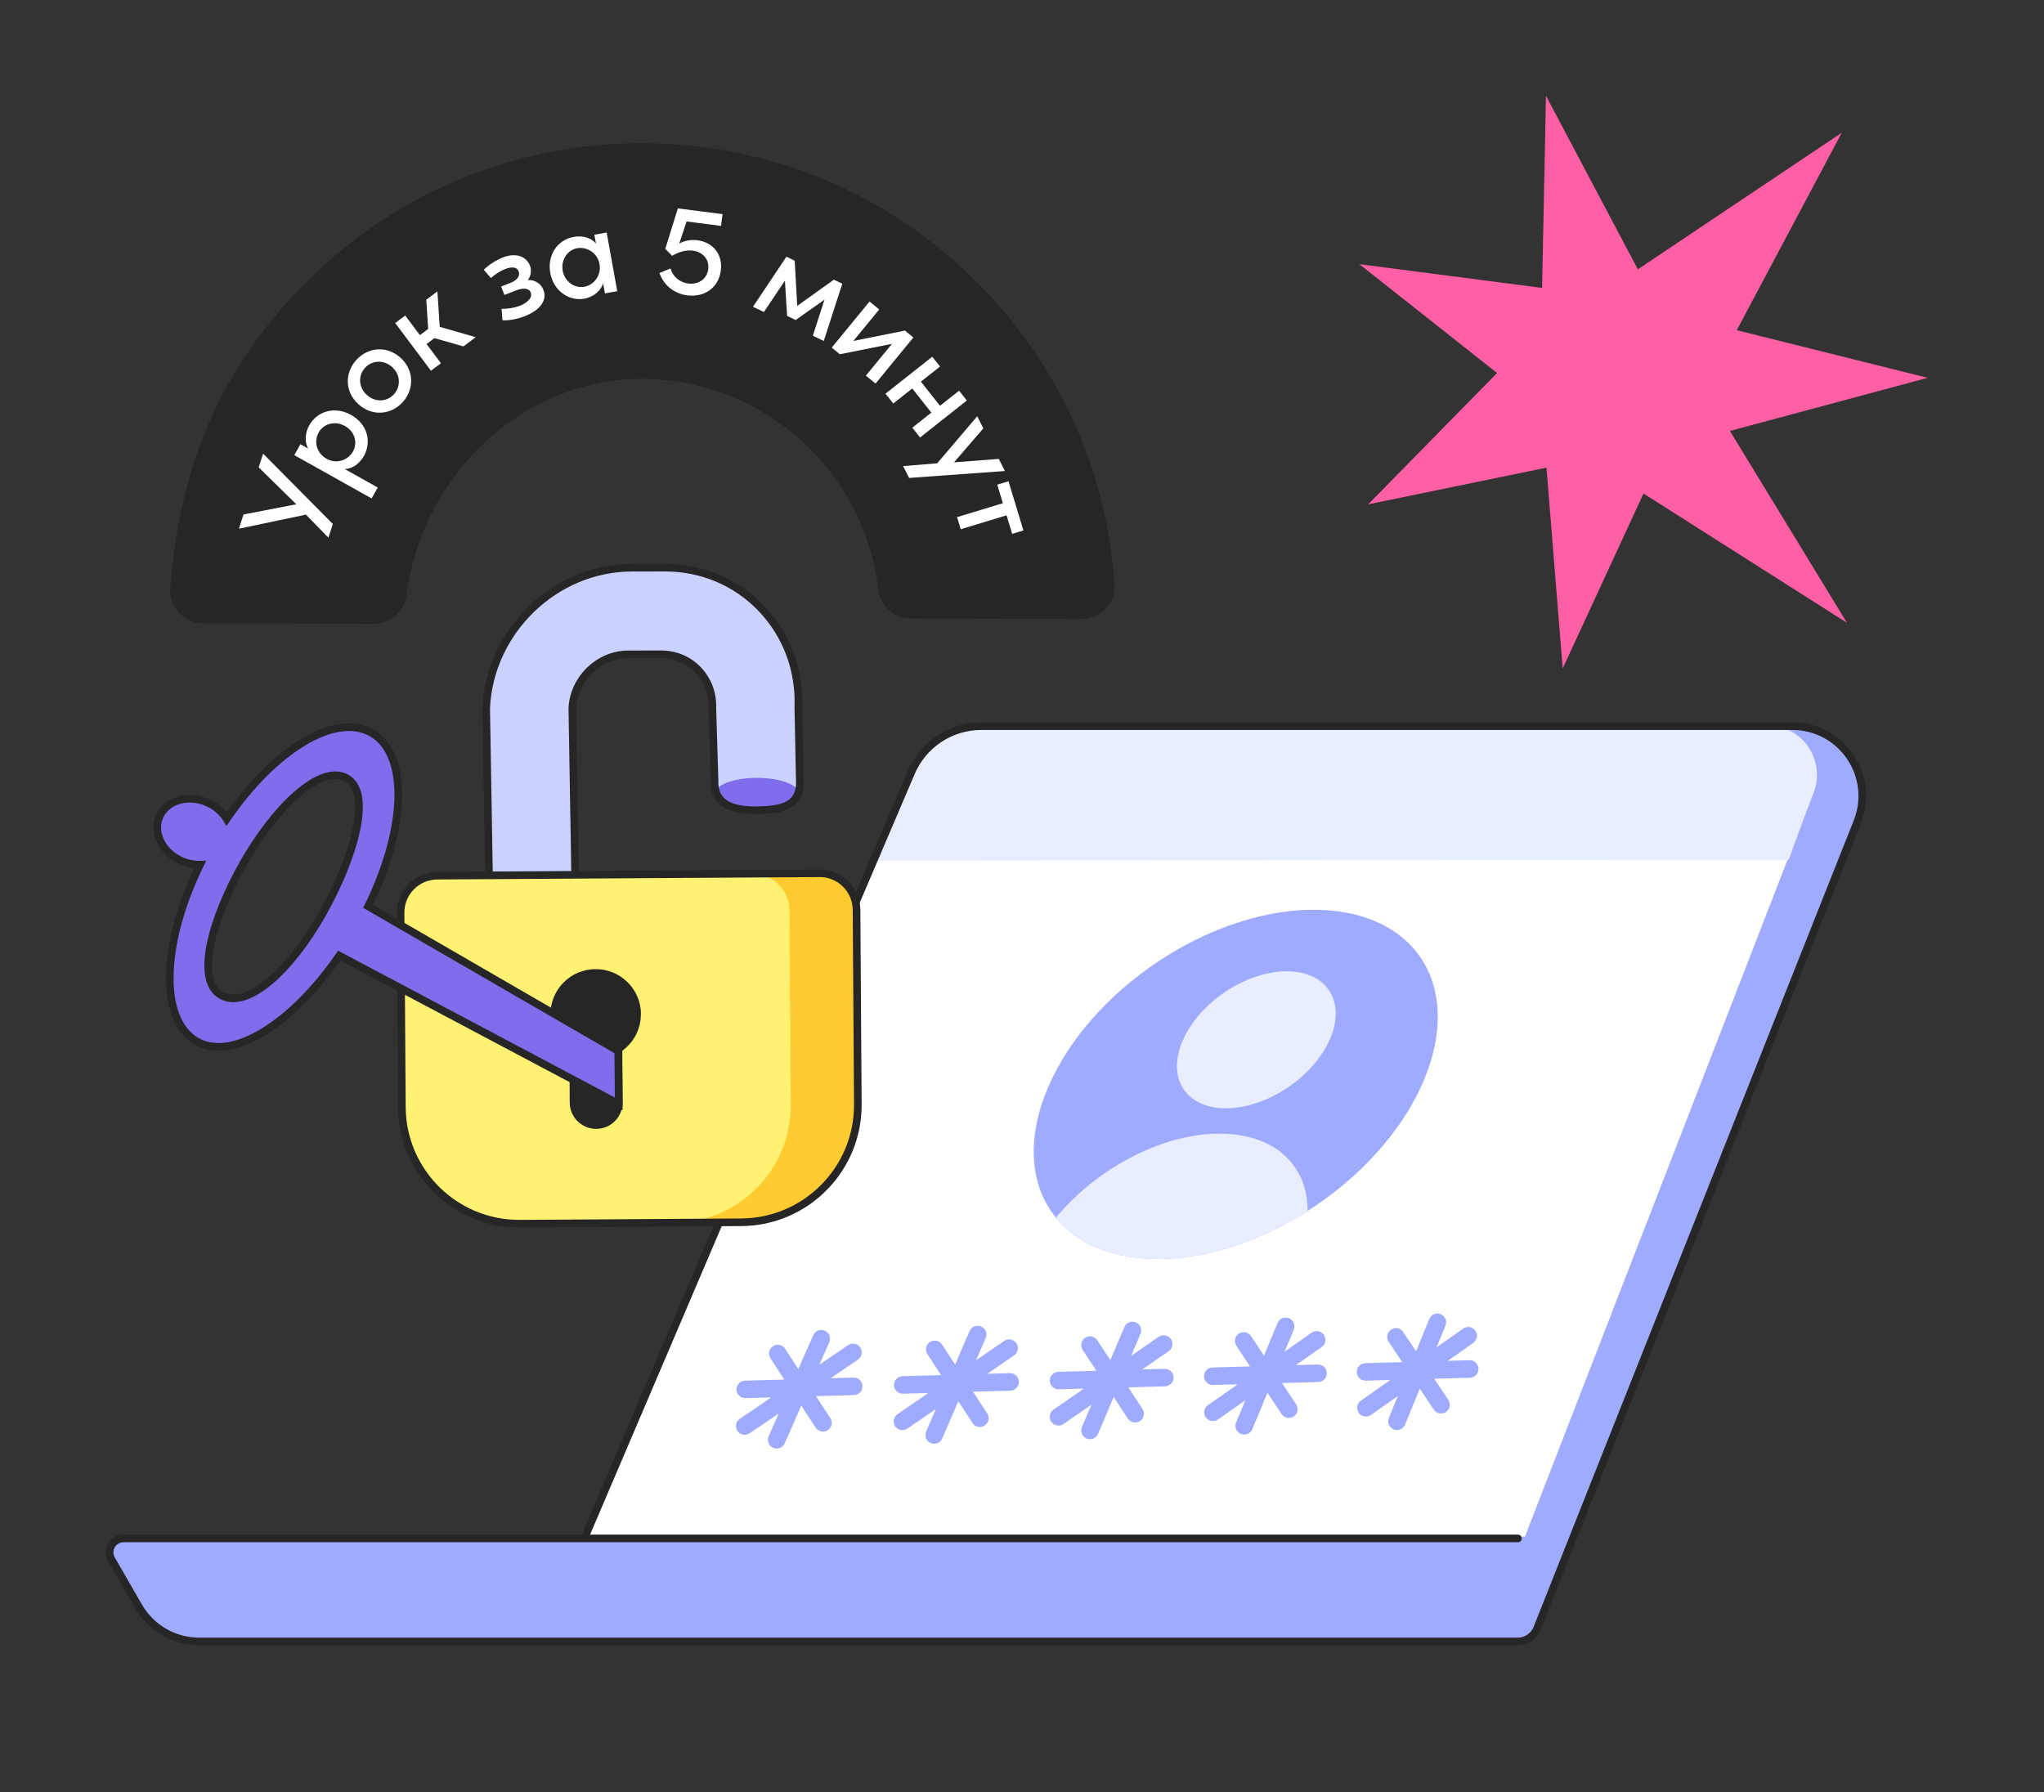 <svg width="268" height="235" viewBox="0 0 268 235" fill="none" xmlns="http://www.w3.org/2000/svg">
<rect x="0" y="0" width="268" height="235" fill="#333333" stroke="none"/>
<path d="M141.811 81.186L119.415 81.09C117.241 81.081 115.411 79.455 115.158 77.295C113.354 61.83 100.208 49.758 84.257 49.689C68.305 49.62 55.227 62.605 53.292 78.054C53.023 80.212 51.177 81.821 49.003 81.812L26.605 81.716C24.101 81.705 22.134 79.569 22.326 77.073C23.637 59.954 29.668 47.393 40.359 36.796C52.15 25.107 67.787 18.709 84.39 18.78C100.993 18.852 116.574 25.384 128.264 37.175C138.861 47.864 145.109 61.715 146.132 76.581C146.304 79.078 144.317 81.197 141.813 81.186L141.811 81.186Z" fill="#262626"/>
<path d="M33.914 61.282L34.495 59.482L43.641 68.709L43.061 70.509L40.114 67.482L31.323 69.328L31.925 67.464L38.847 66.124L33.917 61.282L33.914 61.282Z" fill="white"/>
<path d="M46.029 54.407C48.206 55.625 48.749 57.946 47.71 59.8C47.17 60.764 46.23 61.484 45.202 61.505L49.526 63.927L48.725 65.358L38.586 59.681L39.387 58.249L40.41 58.822C39.889 57.935 40.022 56.706 40.539 55.785C41.57 53.944 43.868 53.196 46.029 54.407ZM45.232 55.865C43.947 55.145 42.443 55.533 41.782 56.716C41.144 57.856 41.454 59.391 42.827 60.16C44.199 60.928 45.677 60.279 46.267 59.226C46.93 58.043 46.517 56.584 45.232 55.865Z" fill="white"/>
<path d="M47.024 53.029C45.173 51.383 45.203 48.902 46.684 47.238C48.163 45.575 50.635 45.239 52.487 46.887C54.339 48.532 54.307 51.037 52.829 52.701C51.35 54.364 48.876 54.676 47.025 53.031L47.024 53.029ZM51.395 48.112C50.269 47.111 48.724 47.262 47.835 48.263C46.946 49.263 46.988 50.804 48.114 51.804C49.254 52.816 50.786 52.68 51.675 51.676C52.564 50.675 52.532 49.124 51.395 48.112Z" fill="white"/>
<path d="M60.764 45.423L56.96 44.34L55.928 45.112L57.817 47.633L56.504 48.615L51.815 42.358L53.129 41.372L55.057 43.944L56.143 43.13L55.891 39.303L57.352 38.208L57.654 42.856L62.376 44.214L60.769 45.418L60.764 45.423Z" fill="white"/>
<path d="M71.246 37.997C71.817 39.464 70.691 40.727 68.773 41.476C67.82 41.846 66.612 42.066 65.883 41.991L65.766 40.491C66.568 40.52 67.51 40.352 68.132 40.108C69.085 39.738 69.862 39.056 69.594 38.371C69.358 37.763 68.617 37.71 67.603 38.104L66.136 38.675L65.705 37.569L66.923 37.095C67.952 36.695 68.204 36.094 68.003 35.579C67.749 34.924 66.951 35.001 66.233 35.279C65.607 35.521 64.857 35.994 64.377 36.467L63.431 35.379C64.015 34.755 65.115 34.077 65.926 33.759C67.704 33.066 69.033 33.664 69.488 34.834C69.72 35.426 69.625 36.201 69.2 36.725C70.04 36.666 70.901 37.123 71.241 37.998L71.246 37.997Z" fill="white"/>
<path d="M77.929 30.78L79.544 30.489L80.931 38.182L79.316 38.474L79.082 37.172C78.749 38.152 77.804 38.95 76.617 39.164C74.608 39.525 72.574 38.157 72.147 35.785C71.735 33.496 73.049 31.455 75.226 31.062C76.347 30.86 77.486 31.148 78.138 31.931L77.928 30.778L77.929 30.78ZM78.605 34.623C78.337 33.14 76.915 32.325 75.68 32.547C74.362 32.784 73.533 34.125 73.778 35.493C74.027 36.877 75.272 37.844 76.625 37.599C77.909 37.367 78.868 36.073 78.605 34.623Z" fill="white"/>
<path d="M94.511 35.48C94.222 37.737 92.351 39.016 90.109 38.729C88.281 38.494 86.969 37.28 86.469 35.796L87.912 35.205C88.19 36.187 89.028 37.019 90.224 37.174C91.587 37.349 92.697 36.58 92.862 35.301C93.028 34.005 92.123 33.028 90.846 32.863C89.948 32.747 89.001 33.031 88.126 33.544L87.23 32.635L88.875 27.326L94.737 28.078L94.538 29.623L90.021 29.042L89.058 31.939C89.715 31.566 90.563 31.388 91.427 31.501C93.502 31.768 94.783 33.368 94.511 35.477L94.511 35.48Z" fill="white"/>
<path d="M108.009 44.716L106.576 44.023L108.104 39.294L104.32 41.964L103.204 41.425L102.913 36.8L100.159 40.918L98.726 40.225L103.113 33.661L104.198 34.186L104.528 40.111L109.336 36.672L110.437 37.204L108.009 44.716Z" fill="white"/>
<path d="M118.655 43.349L119.755 44.253L114.798 50.297L113.53 49.257L116.949 45.089L110.114 46.452L109.052 45.582L114.01 39.538L115.278 40.578L111.892 44.708L118.658 43.349L118.655 43.349Z" fill="white"/>
<path d="M125.751 51.229L126.768 52.517L120.637 57.365L119.619 56.077L122.114 54.104L119.613 50.94L117.118 52.913L116.101 51.624L122.236 46.776L123.253 48.064L120.746 50.048L123.247 53.212L125.756 51.228L125.751 51.229Z" fill="white"/>
<path d="M130.958 60.178L131.759 61.763L119.198 62.672L118.412 61.117L122.88 60.752L128.13 54.587L128.93 56.172L125.087 60.628L130.955 60.175L130.958 60.178Z" fill="white"/>
<path d="M134.187 69.561L132.712 70.009L131.974 67.574L125.966 69.395L125.485 67.809L131.493 65.987L130.755 63.552L132.23 63.107L134.187 69.563L134.187 69.561Z" fill="white"/>
<path d="M204.894 87.649L215.487 64.712L242.163 81.664L226.817 56.509L252.749 49.544L227.714 43.302L241.48 17.407L214.747 35.319L202.702 12.561L202.192 37.756L178.236 34.64L196.288 48.912L179.39 66.133L202.767 61.321L204.894 87.649Z" fill="#FF5FA4"/>
<path d="M89.538 171.722L76.253 201.728C57.089 201.652 18.28 201.476 16.356 201.384C14.432 201.293 14.332 203.331 14.523 204.362C15.325 206.195 17.432 210.409 19.448 212.608C21.463 214.807 24.258 215.28 25.403 215.242L53.691 215.128H148.748L199.139 215.357L200.972 214.555L202.804 210.776C215.364 178.937 240.827 114.413 242.201 111.023C243.576 107.633 244.072 105.412 244.148 104.724C244.186 103.388 243.713 100.12 241.514 97.738C239.315 95.356 236.704 95.066 235.673 95.219H229.031L152.985 95.104L126.531 95.375C126.073 95.26 123.908 96.121 122.625 97.312C121.342 98.504 120.155 99.456 120.002 100.258L111.756 119.498L89.538 171.722Z" fill="#9FABFF"/>
<path d="M90.34 169.661L76.711 201.499H199.941L237.783 103.952C239.413 99.748 236.312 95.219 231.803 95.219H174.745L127.812 95.25C127.202 95.25 124.293 96.258 123.469 96.625C122.644 96.992 120.882 98.462 120.5 99.188L118.284 103.923L113.359 115.375L103.854 138.281L90.34 169.661Z" fill="white"/>
<path d="M118.284 103.923L114.275 112.856L234.528 112.741L237.806 103.725C239.329 99.538 236.223 95.112 231.768 95.12L174.745 95.219L128.406 95.25C127.795 95.25 124.325 96.196 123.5 96.562C122.675 96.929 121.007 98.587 120.625 99.312L118.284 103.923Z" fill="#E8EDFF"/>
<path d="M76.711 201.499L119.471 101.294C121.043 97.609 124.662 95.219 128.668 95.219L235.006 95.219C241.477 95.219 245.909 101.746 243.521 107.761L201.546 213.508C201.13 214.555 200.117 215.242 198.991 215.242L26.117 215.242C22.841 215.242 19.814 213.493 18.178 210.655L14.617 204.475C13.913 203.254 14.795 201.728 16.205 201.728L199.025 201.728" stroke="#262626" stroke-linecap="round" stroke-linejoin="round"/>
<path d="M186.747 141.516C183.944 148.282 178.244 154.462 171.44 158.798C165.543 162.556 158.819 164.927 152.457 165.081C146.144 165.233 141.304 163.179 138.446 159.669C135.066 155.517 134.479 149.347 137.487 142.43C142.989 129.777 158.407 119.474 171.892 119.299C185.376 119.124 191.924 129.021 186.747 141.514V141.516Z" fill="#9FABFF"/>
<path d="M174.422 136.149C172.338 141.107 166.301 145.227 160.936 145.331C155.556 145.434 152.922 141.465 155.057 136.482C157.185 131.519 163.233 127.446 168.562 127.367C173.876 127.288 176.499 131.213 174.422 136.151V136.149Z" fill="#E8EDFF"/>
<path d="M171.44 158.798C165.542 162.556 158.819 164.927 152.457 165.081C146.144 165.233 141.304 163.179 138.446 159.669C143.655 153.365 152 148.809 159.525 148.657C166.972 148.506 171.494 152.716 171.442 158.798H171.44Z" fill="#E8EDFF"/>
<path d="M111.905 180.64L108.901 180.725L112.486 178.287C113.011 177.929 113.147 177.216 112.789 176.691C112.432 176.167 111.719 176.031 111.194 176.389L107.434 178.947L108.732 176.005C108.987 175.425 108.724 174.746 108.145 174.49C107.565 174.235 106.886 174.498 106.63 175.077L104.67 179.519L102.939 176.864C102.593 176.334 101.882 176.183 101.352 176.53C100.821 176.876 100.671 177.587 101.017 178.119L102.828 180.898L97.68 181.043C97.046 181.059 96.547 181.588 96.564 182.222C96.581 182.845 97.093 183.338 97.712 183.338C97.723 183.338 97.734 183.338 97.746 183.338L101.122 183.242L97.002 186.045C96.478 186.402 96.342 187.115 96.7 187.64C96.922 187.967 97.283 188.142 97.65 188.142C97.872 188.142 98.097 188.078 98.295 187.943L102.1 185.354L100.786 188.332C100.53 188.911 100.793 189.59 101.372 189.846C101.523 189.912 101.681 189.944 101.835 189.944C102.275 189.944 102.697 189.688 102.887 189.259L105.065 184.323L106.944 187.207C107.165 187.544 107.531 187.728 107.908 187.728C108.122 187.728 108.34 187.668 108.534 187.542C109.064 187.196 109.215 186.485 108.869 185.952L106.993 183.076L111.973 182.935C112.607 182.918 113.105 182.389 113.088 181.755C113.069 181.122 112.543 180.614 111.909 180.64H111.905Z" fill="#9FABFF"/>
<path d="M132.404 180.062L129.441 180.145L132.963 177.728C133.485 177.369 133.619 176.654 133.26 176.133C132.9 175.61 132.186 175.476 131.665 175.835L127.977 178.366L129.24 175.45C129.492 174.869 129.225 174.191 128.642 173.941C128.06 173.689 127.383 173.956 127.133 174.539L125.233 178.93L123.513 176.306C123.165 175.775 122.454 175.627 121.924 175.975C121.393 176.323 121.245 177.034 121.593 177.564L123.397 180.316L118.327 180.459C117.693 180.476 117.195 181.005 117.212 181.639C117.229 182.262 117.74 182.754 118.359 182.754C118.37 182.754 118.382 182.754 118.393 182.754L121.724 182.66L117.676 185.439C117.153 185.798 117.02 186.513 117.379 187.034C117.601 187.358 117.96 187.533 118.327 187.533C118.551 187.533 118.777 187.467 118.976 187.331L122.708 184.769L121.431 187.721C121.179 188.302 121.446 188.979 122.029 189.229C122.178 189.293 122.332 189.323 122.484 189.323C122.928 189.323 123.352 189.064 123.538 188.631L125.65 183.75L127.518 186.601C127.739 186.938 128.105 187.121 128.48 187.121C128.696 187.121 128.914 187.06 129.108 186.932C129.639 186.584 129.787 185.873 129.439 185.343L127.571 182.493L132.473 182.356C133.107 182.339 133.606 181.81 133.589 181.176C133.572 180.542 133.042 180.04 132.409 180.061L132.404 180.062Z" fill="#9FABFF"/>
<path d="M152.696 179.491L149.773 179.573L153.232 177.179C153.753 176.817 153.883 176.103 153.522 175.582C153.161 175.06 152.446 174.931 151.925 175.292L148.309 177.796L149.536 174.906C149.784 174.323 149.511 173.65 148.928 173.401C148.345 173.153 147.669 173.426 147.423 174.009L145.581 178.349L143.873 175.755C143.525 175.226 142.812 175.079 142.284 175.427C141.753 175.775 141.608 176.488 141.956 177.017L143.753 179.745L138.76 179.886C138.126 179.903 137.628 180.431 137.645 181.065C137.662 181.688 138.173 182.181 138.792 182.181C138.804 182.181 138.815 182.181 138.824 182.181L142.113 182.088L138.134 184.844C137.613 185.206 137.483 185.92 137.844 186.441C138.066 186.763 138.425 186.936 138.789 186.936C139.014 186.936 139.242 186.87 139.441 186.731L143.1 184.197L141.859 187.122C141.61 187.706 141.883 188.379 142.466 188.627C142.613 188.689 142.765 188.72 142.914 188.72C143.362 188.72 143.785 188.458 143.971 188.02L146.022 183.191L147.878 186.011C148.098 186.346 148.465 186.528 148.838 186.528C149.054 186.528 149.274 186.466 149.468 186.338C149.998 185.99 150.143 185.277 149.795 184.748L147.935 181.923L152.762 181.787C153.396 181.771 153.894 181.242 153.877 180.608C153.86 179.974 153.339 179.476 152.698 179.492L152.696 179.491Z" fill="#9FABFF"/>
<path d="M172.785 178.924L169.899 179.005L173.298 176.631C173.817 176.268 173.945 175.553 173.582 175.032C173.219 174.513 172.503 174.385 171.983 174.748L168.437 177.226L169.63 174.361C169.873 173.776 169.596 173.104 169.011 172.859C168.426 172.615 167.754 172.893 167.51 173.478L165.725 177.767L164.028 175.203C163.678 174.675 162.965 174.53 162.436 174.88C161.908 175.23 161.763 175.943 162.113 176.471L163.9 179.175L158.983 179.314C158.349 179.331 157.85 179.859 157.867 180.493C157.884 181.116 158.396 181.609 159.015 181.609C159.026 181.609 159.037 181.609 159.047 181.609L162.293 181.517L158.383 184.248C157.863 184.611 157.735 185.326 158.098 185.847C158.322 186.167 158.678 186.338 159.041 186.338C159.269 186.338 159.498 186.27 159.697 186.131L163.285 183.625L162.077 186.524C161.834 187.109 162.111 187.781 162.696 188.025C162.841 188.086 162.99 188.114 163.136 188.114C163.586 188.114 164.013 187.849 164.197 187.406L166.186 182.632L168.031 185.42C168.251 185.755 168.618 185.935 168.99 185.935C169.209 185.935 169.427 185.873 169.622 185.745C170.151 185.396 170.296 184.683 169.946 184.154L168.095 181.355L172.849 181.221C173.483 181.204 173.981 180.676 173.964 180.042C173.947 179.408 173.421 178.909 172.785 178.926V178.924Z" fill="#9FABFF"/>
<path d="M192.672 178.364L189.826 178.445L193.165 176.091C193.683 175.726 193.807 175.01 193.442 174.492C193.077 173.975 192.36 173.851 191.843 174.216L188.366 176.665L189.525 173.826C189.764 173.239 189.484 172.57 188.897 172.329C188.31 172.09 187.64 172.37 187.4 172.957L185.669 177.197L183.985 174.664C183.635 174.135 182.922 173.992 182.394 174.344C181.865 174.695 181.722 175.407 182.074 175.935L183.854 178.614L179.011 178.751C178.378 178.768 177.879 179.297 177.896 179.931C177.913 180.553 178.425 181.046 179.043 181.046C179.055 181.046 179.066 181.046 179.075 181.046L182.279 180.956L178.436 183.665C177.918 184.03 177.794 184.747 178.159 185.264C178.383 185.582 178.739 185.751 179.098 185.751C179.326 185.751 179.557 185.683 179.758 185.542L183.276 183.063L182.104 185.937C181.865 186.524 182.145 187.194 182.732 187.435C182.873 187.493 183.022 187.519 183.165 187.519C183.618 187.519 184.047 187.25 184.228 186.804L186.156 182.081L187.988 184.839C188.208 185.172 188.573 185.35 188.946 185.35C189.164 185.35 189.384 185.288 189.58 185.158C190.108 184.807 190.251 184.096 189.9 183.567L188.056 180.792L192.736 180.661C193.37 180.644 193.869 180.115 193.852 179.481C193.835 178.847 193.312 178.343 192.672 178.366V178.364Z" fill="#9FABFF"/>
<path d="M66.258 133.835C67.186 134.635 68.41 135.129 69.751 135.125C72.861 135.129 75.509 132.604 75.659 129.463L75.041 92.879C75.226 88.988 78.514 85.82 82.373 85.802L86.659 85.795C88.534 85.791 90.277 86.519 91.544 87.858C92.812 89.196 93.484 90.973 93.401 92.879L93.688 102.313C93.558 105.454 96.006 106.256 99.126 106.25C101.939 106.188 104.746 105.954 104.876 102.813L104.675 92.838C104.871 87.907 103.167 83.281 99.84 79.801C96.533 76.321 92.01 74.417 87.102 74.435L82.816 74.442C72.776 74.471 64.221 82.716 63.747 92.843L64.364 129.426C64.278 131.197 62.701 132.088 63.915 133.126L66.258 133.835Z" fill="#CCD2FF"/>
<ellipse cx="99.251" cy="104" rx="5.438" ry="2" fill="#7F6DEB"/>
<path d="M66.258 133.835C67.186 134.635 68.409 135.129 69.75 135.125C72.861 135.129 75.509 132.604 75.658 129.463L75.041 92.879C75.226 88.988 78.514 85.82 82.372 85.802L86.658 85.795C88.534 85.791 90.277 86.519 91.544 87.858C92.811 89.196 93.484 90.973 93.4 92.879L93.688 102.313C93.558 105.454 96.006 106.256 99.125 106.25C101.938 106.188 104.745 105.954 104.875 102.813L104.674 92.838C104.87 87.907 103.166 83.281 99.84 79.801C96.533 76.321 92.009 74.417 87.102 74.435L82.815 74.442C72.776 74.471 64.221 82.716 63.746 92.843L64.364 129.426C64.278 131.197 62.701 132.088 63.914 133.126L66.258 133.835Z" stroke="#262626"/>
<path d="M66.14 114.786L107.451 114.521C110.117 114.504 112.302 116.662 112.319 119.328L112.482 144.821C112.537 153.314 105.696 160.243 97.203 160.297L76.987 160.427C68.494 160.481 61.565 153.64 61.51 145.147L61.347 119.654C61.33 116.988 63.487 114.803 66.153 114.786L66.14 114.786Z" fill="#FFCB30"/>
<path d="M57.333 114.83L98.643 114.565C101.31 114.548 103.495 116.705 103.512 119.372L103.675 144.864C103.73 153.358 96.888 160.287 88.395 160.341L68.18 160.471C59.687 160.525 52.757 153.684 52.703 145.191L52.54 119.698C52.523 117.032 54.68 114.847 57.346 114.83L57.333 114.83Z" fill="#FFF273"/>
<path d="M84.042 132.978C84.024 129.697 81.35 127.061 78.069 127.079C74.787 127.097 72.151 129.771 72.169 133.052C72.184 135.025 73.166 136.765 74.656 137.833L74.699 144.583C74.709 146.499 76.275 148.036 78.191 148.026C80.108 148.016 81.645 146.45 81.635 144.534L81.593 137.784C83.074 136.689 84.044 134.956 84.025 132.97L84.042 132.978Z" fill="#262626"/>
<path d="M107.428 114.511L98.631 114.565L66.12 114.771L57.323 114.825C54.655 114.849 52.499 117.022 52.523 119.69L52.692 145.175C52.742 153.667 59.67 160.515 68.175 160.46L76.971 160.406L88.392 160.329L97.189 160.275C105.681 160.225 112.529 153.296 112.474 144.792L112.306 119.307C112.282 116.639 110.109 114.483 107.441 114.507L107.428 114.511Z" stroke="#262626" stroke-miterlimit="10"/>
<path d="M29.722 107.389C35.89 98.354 43.928 93.387 48.698 96.083C53.622 98.868 53.29 108.593 48.273 118.842L81.063 137.813L81.126 144.75L44.489 125.312C38.364 134.185 30.514 139.226 25.805 136.562C20.862 133.766 21.165 123.718 26.231 113.385C25.456 113.401 24.641 113.25 23.851 112.912C21.313 111.824 19.994 109.218 20.905 107.093C21.816 104.967 24.612 104.126 27.151 105.214C28.279 105.698 29.164 106.482 29.722 107.389ZM45.449 102.038C41.983 100.079 35.973 106.006 31.875 113.25C27.778 120.495 25.535 128.539 29.001 130.5C32.467 132.46 38.153 127.119 42.251 119.875C46.348 112.63 48.915 103.999 45.449 102.038Z" fill="#7F6DEB"/>
<path d="M29.722 107.389L29.296 107.651L29.7 108.308L30.135 107.671L29.722 107.389ZM48.698 96.083L48.944 95.648L48.944 95.648L48.698 96.083ZM48.273 118.842L47.824 118.622L47.619 119.041L48.023 119.275L48.273 118.842ZM81.063 137.813L81.563 137.808L81.56 137.523L81.313 137.38L81.063 137.813ZM81.126 144.75L80.891 145.192L81.633 145.586L81.626 144.746L81.126 144.75ZM44.489 125.312L44.723 124.87L44.33 124.661L44.077 125.027L44.489 125.312ZM25.805 136.562L25.559 136.998L25.559 136.998L25.805 136.562ZM26.231 113.385L26.68 113.606L27.041 112.869L26.221 112.885L26.231 113.385ZM23.851 112.912L23.654 113.371L23.654 113.371L23.851 112.912ZM20.905 107.093L20.445 106.896L20.445 106.896L20.905 107.093ZM27.151 105.214L27.348 104.755L27.348 104.755L27.151 105.214ZM45.449 102.038L45.695 101.603L45.695 101.603L45.449 102.038ZM31.875 113.25L31.44 113.004L31.44 113.004L31.875 113.25ZM29.001 130.5L28.755 130.935L28.755 130.935L29.001 130.5ZM42.251 119.875L42.686 120.121L42.686 120.121L42.251 119.875ZM29.722 107.389L30.135 107.671C33.19 103.196 36.692 99.753 39.992 97.765C43.313 95.764 46.304 95.304 48.452 96.519L48.698 96.083L48.944 95.648C46.322 94.166 42.908 94.841 39.476 96.909C36.022 98.989 32.422 102.547 29.309 107.107L29.722 107.389ZM48.698 96.083L48.452 96.519C50.671 97.774 51.806 100.657 51.713 104.652C51.621 108.622 50.31 113.544 47.824 118.622L48.273 118.842L48.722 119.062C51.253 113.892 52.616 108.827 52.713 104.675C52.809 100.549 51.648 97.178 48.944 95.648L48.698 96.083ZM48.273 118.842L48.023 119.275L80.812 138.245L81.063 137.813L81.313 137.38L48.524 118.409L48.273 118.842ZM81.063 137.813L80.563 137.817L80.626 144.755L81.126 144.75L81.626 144.746L81.563 137.808L81.063 137.813ZM81.126 144.75L81.36 144.309L44.723 124.87L44.489 125.312L44.254 125.753L80.891 145.192L81.126 144.75ZM44.489 125.312L44.077 125.027C41.042 129.424 37.596 132.847 34.354 134.837C31.09 136.841 28.165 137.323 26.051 136.127L25.805 136.562L25.559 136.998C28.154 138.465 31.508 137.758 34.878 135.689C38.269 133.607 41.81 130.072 44.9 125.596L44.489 125.312ZM25.805 136.562L26.051 136.127C23.825 134.868 22.674 131.904 22.764 127.811C22.853 123.748 24.17 118.724 26.68 113.606L26.231 113.385L25.782 113.165C23.226 118.379 21.858 123.546 21.765 127.789C21.672 132.002 22.842 135.461 25.559 136.998L25.805 136.562ZM26.231 113.385L26.221 112.885C25.517 112.9 24.773 112.763 24.048 112.452L23.851 112.912L23.654 113.371C24.509 113.738 25.395 113.902 26.241 113.885L26.231 113.385ZM23.851 112.912L24.048 112.452C21.684 111.439 20.593 109.089 21.364 107.29L20.905 107.093L20.445 106.896C19.394 109.348 20.942 112.209 23.654 113.371L23.851 112.912ZM20.905 107.093L21.364 107.29C22.135 105.491 24.59 104.66 26.953 105.674L27.151 105.214L27.348 104.755C24.635 103.592 21.496 104.443 20.445 106.896L20.905 107.093ZM27.151 105.214L26.953 105.674C27.989 106.118 28.794 106.834 29.296 107.651L29.722 107.389L30.148 107.127C29.535 106.129 28.567 105.278 27.348 104.755L27.151 105.214ZM45.449 102.038L45.695 101.603C44.664 101.02 43.479 101.049 42.276 101.473C41.078 101.896 39.819 102.723 38.57 103.816C36.067 106.006 33.508 109.349 31.44 113.004L31.875 113.25L32.311 113.496C34.34 109.907 36.834 106.664 39.228 104.569C40.426 103.52 41.576 102.78 42.608 102.416C43.635 102.054 44.501 102.076 45.203 102.473L45.449 102.038ZM31.875 113.25L31.44 113.004C29.376 116.654 27.766 120.527 27.112 123.757C26.785 125.371 26.691 126.857 26.92 128.088C27.151 129.327 27.722 130.351 28.755 130.935L29.001 130.5L29.247 130.065C28.547 129.669 28.098 128.952 27.903 127.905C27.706 126.849 27.779 125.504 28.092 123.956C28.718 120.863 30.278 117.091 32.311 113.496L31.875 113.25ZM29.001 130.5L28.755 130.935C29.772 131.51 30.927 131.531 32.106 131.163C33.277 130.798 34.499 130.044 35.711 129.021C38.138 126.976 40.618 123.776 42.686 120.121L42.251 119.875L41.816 119.628C39.785 123.218 37.374 126.311 35.067 128.257C33.912 129.231 32.806 129.897 31.808 130.208C30.818 130.517 29.963 130.47 29.247 130.065L29.001 130.5ZM42.251 119.875L42.686 120.121C44.75 116.471 46.44 112.454 47.175 109.081C47.541 107.398 47.678 105.841 47.482 104.558C47.286 103.271 46.742 102.195 45.695 101.603L45.449 102.038L45.203 102.473C45.889 102.862 46.324 103.6 46.493 104.709C46.663 105.822 46.551 107.244 46.197 108.869C45.491 112.113 43.848 116.034 41.815 119.628L42.251 119.875Z" fill="#262626"/>
</svg>
